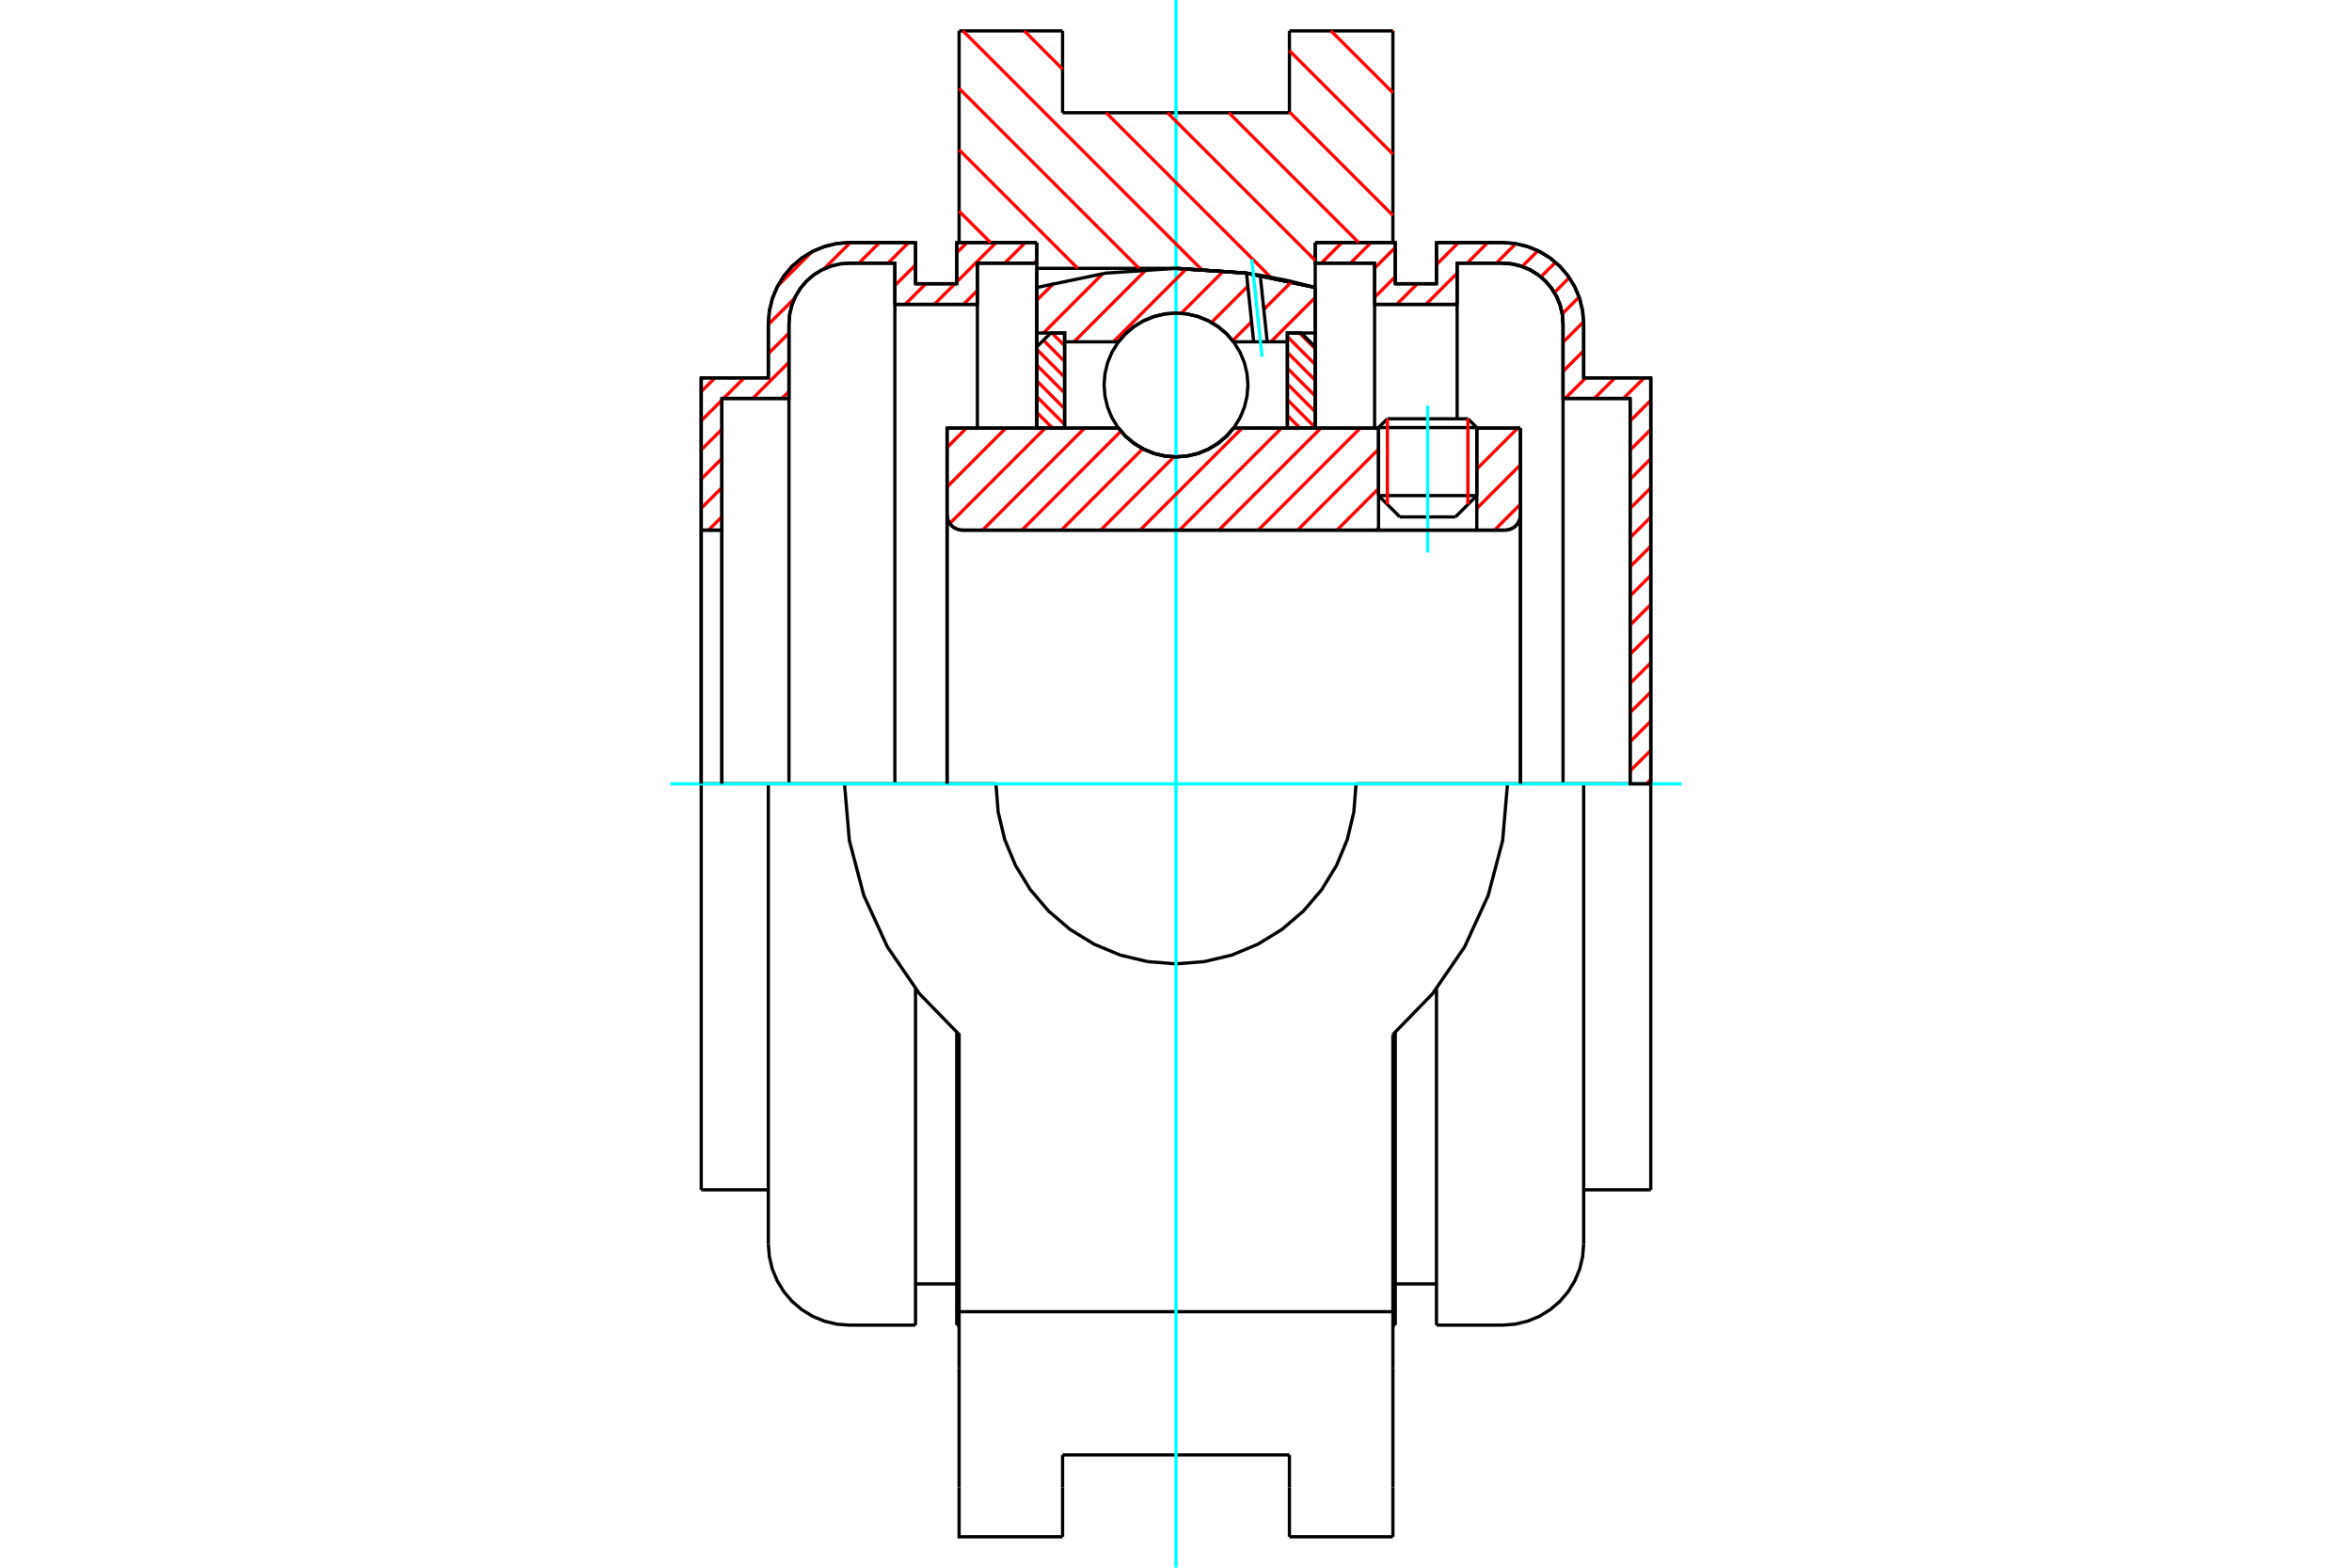 <?xml version="1.0" standalone="no"?>
<!DOCTYPE svg PUBLIC "-//W3C//DTD SVG 1.1//EN"
	"http://www.w3.org/Graphics/SVG/1.1/DTD/svg11.dtd">
<svg xmlns="http://www.w3.org/2000/svg" height="100%" width="100%" viewBox="0 0 36000 24000">
	<rect x="-1800" y="-1200" width="39600" height="26400" style="fill:#FFF"/>
	<g style="fill:none; fill-rule:evenodd" transform="matrix(1 0 0 1 0 0)">
		<g style="fill:none; stroke:#000; stroke-width:50; shape-rendering:geometricPrecision">
			<line x1="22604" y1="6546" x2="21100" y2="6546"/>
			<line x1="21236" y1="6411" x2="22468" y2="6411"/>
			<line x1="21100" y1="7587" x2="22604" y2="7587"/>
			<line x1="22277" y1="7914" x2="21427" y2="7914"/>
			<polyline points="23035,8116 23072,8113 23109,8104 23143,8090 23175,8071 23203,8047 23227,8018 23246,7987 23261,7952 23269,7916 23272,7879"/>
			<line x1="23272" y1="6554" x2="23272" y2="7879"/>
			<line x1="22604" y1="6554" x2="23272" y2="6554"/>
			<line x1="18881" y1="6554" x2="21100" y2="6554"/>
			<polyline points="17119,6554 17231,6682 17362,6791 17508,6878 17665,6943 17831,6982 18000,6995 18169,6982 18335,6943 18492,6878 18638,6791 18769,6682 18881,6554"/>
			<line x1="14496" y1="6554" x2="17119" y2="6554"/>
			<line x1="14496" y1="7879" x2="14496" y2="6554"/>
			<polyline points="14496,7879 14499,7916 14507,7952 14522,7987 14541,8018 14565,8047 14593,8071 14625,8090 14660,8104 14696,8113 14733,8116"/>
			<line x1="23035" y1="8116" x2="14733" y2="8116"/>
			<line x1="23272" y1="7879" x2="23272" y2="12000"/>
			<line x1="14496" y1="7879" x2="14496" y2="12000"/>
			<line x1="21236" y1="6411" x2="21100" y2="6546"/>
			<line x1="22604" y1="6546" x2="22468" y2="6411"/>
			<line x1="22277" y1="7914" x2="22604" y2="7587"/>
			<line x1="21100" y1="7587" x2="21427" y2="7914"/>
			<line x1="21100" y1="6546" x2="21100" y2="7587"/>
			<line x1="22604" y1="7587" x2="22604" y2="6546"/>
			<line x1="21320" y1="473" x2="21320" y2="3713"/>
			<line x1="19736" y1="473" x2="21320" y2="473"/>
			<line x1="19736" y1="1726" x2="19736" y2="473"/>
			<line x1="16264" y1="1726" x2="19736" y2="1726"/>
			<line x1="16264" y1="473" x2="16264" y2="1726"/>
			<line x1="14680" y1="473" x2="16264" y2="473"/>
			<line x1="14680" y1="3713" x2="14680" y2="473"/>
			<line x1="15869" y1="4108" x2="15869" y2="3713"/>
			<line x1="18000" y1="4108" x2="15869" y2="4108"/>
			<polyline points="20131,4401 19076,4181 18000,4108"/>
			<line x1="20131" y1="3713" x2="20131" y2="4401"/>
			<line x1="23074" y1="12000" x2="20756" y2="12000"/>
			<line x1="15244" y1="12000" x2="12926" y2="12000"/>
			<polyline points="15244,12000 15278,12431 15378,12852 15544,13251 15770,13620 16051,13949 16380,14230 16749,14456 17148,14622 17569,14722 18000,14756 18431,14722 18852,14622 19251,14456 19620,14230 19949,13949 20230,13620 20456,13251 20622,12852 20722,12431 20756,12000"/>
			<polyline points="12926,12000 13000,12866 13221,13707 13583,14497 14074,15214 14680,15837 14680,20081"/>
			<line x1="21320" y1="20081" x2="14680" y2="20081"/>
			<line x1="21320" y1="15837" x2="21320" y2="20081"/>
			<polyline points="21320,15837 21926,15214 22417,14497 22779,13707 23000,12866 23074,12000"/>
			<line x1="21320" y1="20943" x2="21320" y2="20081"/>
			<line x1="21320" y1="22775" x2="21320" y2="20943"/>
			<line x1="21320" y1="23527" x2="21320" y2="22775"/>
			<line x1="20131" y1="4401" x2="20131" y2="6554"/>
			<line x1="15869" y1="6554" x2="15869" y2="4108"/>
			<line x1="16264" y1="22775" x2="16264" y2="22274"/>
			<line x1="16264" y1="23527" x2="16264" y2="22775"/>
			<line x1="16264" y1="22274" x2="19736" y2="22274"/>
			<line x1="19736" y1="22775" x2="19736" y2="23527"/>
			<line x1="19736" y1="22274" x2="19736" y2="22775"/>
			<line x1="14680" y1="20943" x2="14680" y2="22775"/>
			<line x1="19736" y1="23527" x2="21320" y2="23527"/>
			<polyline points="14680,22775 14680,23527 16264,23527"/>
			<line x1="14680" y1="20943" x2="14680" y2="20081"/>
			<polyline points="20131,4401 19076,4181 18000,4108"/>
			<line x1="11760" y1="12000" x2="10733" y2="12000"/>
			<line x1="12926" y1="12000" x2="11760" y2="12000"/>
			<line x1="11049" y1="8116" x2="10733" y2="8116"/>
			<line x1="11049" y1="6100" x2="11049" y2="8116"/>
			<line x1="12076" y1="6100" x2="11049" y2="6100"/>
			<line x1="12076" y1="4956" x2="12076" y2="6100"/>
			<polyline points="13003,4029 12858,4040 12717,4074 12582,4130 12458,4206 12348,4300 12253,4411 12177,4535 12121,4669 12087,4811 12076,4956"/>
			<line x1="13697" y1="4029" x2="13003" y2="4029"/>
			<line x1="13697" y1="4660" x2="13697" y2="4029"/>
			<line x1="14960" y1="4660" x2="13697" y2="4660"/>
			<line x1="14960" y1="4029" x2="14960" y2="4660"/>
			<line x1="15869" y1="4029" x2="14960" y2="4029"/>
			<line x1="14644" y1="3713" x2="15869" y2="3713"/>
			<line x1="14644" y1="4344" x2="14644" y2="3713"/>
			<line x1="14013" y1="4344" x2="14644" y2="4344"/>
			<line x1="14013" y1="3713" x2="14013" y2="4344"/>
			<line x1="13003" y1="3713" x2="14013" y2="3713"/>
			<polyline points="13003,3713 12809,3728 12619,3774 12439,3848 12273,3950 12124,4077 11998,4225 11896,4392 11821,4572 11776,4762 11760,4956"/>
			<line x1="11760" y1="5785" x2="11760" y2="4956"/>
			<line x1="10733" y1="5785" x2="11760" y2="5785"/>
			<line x1="10733" y1="8116" x2="10733" y2="5785"/>
			<line x1="10733" y1="18215" x2="10733" y2="12000"/>
			<line x1="11760" y1="19044" x2="11760" y2="12000"/>
			<line x1="15869" y1="4108" x2="15869" y2="6554"/>
			<line x1="14013" y1="20287" x2="14013" y2="15139"/>
			<line x1="14644" y1="20287" x2="14644" y2="15806"/>
			<line x1="10733" y1="8116" x2="10733" y2="12000"/>
			<line x1="11049" y1="8116" x2="11049" y2="12000"/>
			<line x1="12076" y1="6100" x2="12076" y2="12000"/>
			<line x1="13697" y1="4660" x2="13697" y2="12000"/>
			<line x1="14960" y1="4660" x2="14960" y2="6554"/>
			<line x1="10733" y1="18215" x2="11760" y2="18215"/>
			<polyline points="11760,19044 11776,19238 11821,19428 11896,19608 11998,19775 12124,19923 12273,20050 12439,20152 12619,20226 12809,20272 13003,20287 14013,20287"/>
			<line x1="14644" y1="20287" x2="14680" y2="20287"/>
			<line x1="14013" y1="19656" x2="14644" y2="19656"/>
			<line x1="24951" y1="12000" x2="24951" y2="6100"/>
			<line x1="25267" y1="5785" x2="25267" y2="12000"/>
			<line x1="24240" y1="5785" x2="25267" y2="5785"/>
			<line x1="24240" y1="4956" x2="24240" y2="5785"/>
			<polyline points="24240,4956 24224,4762 24179,4572 24104,4392 24002,4225 23876,4077 23727,3950 23561,3848 23381,3774 23191,3728 22997,3713"/>
			<line x1="21987" y1="3713" x2="22997" y2="3713"/>
			<line x1="21987" y1="4344" x2="21987" y2="3713"/>
			<line x1="21356" y1="4344" x2="21987" y2="4344"/>
			<line x1="21356" y1="3713" x2="21356" y2="4344"/>
			<line x1="20131" y1="3713" x2="21356" y2="3713"/>
			<line x1="21040" y1="4029" x2="20131" y2="4029"/>
			<line x1="21040" y1="4660" x2="21040" y2="4029"/>
			<line x1="22303" y1="4660" x2="21040" y2="4660"/>
			<line x1="22303" y1="4029" x2="22303" y2="4660"/>
			<line x1="22997" y1="4029" x2="22303" y2="4029"/>
			<polyline points="23924,4956 23913,4811 23879,4669 23823,4535 23747,4411 23652,4300 23542,4206 23418,4130 23283,4074 23142,4040 22997,4029"/>
			<line x1="23924" y1="6100" x2="23924" y2="4956"/>
			<line x1="24951" y1="6100" x2="23924" y2="6100"/>
			<line x1="24240" y1="12000" x2="23074" y2="12000"/>
			<line x1="25267" y1="12000" x2="24240" y2="12000"/>
			<line x1="23924" y1="12000" x2="23924" y2="6100"/>
			<line x1="22303" y1="6411" x2="22303" y2="4660"/>
			<line x1="21040" y1="6554" x2="21040" y2="4660"/>
			<line x1="21356" y1="15806" x2="21356" y2="20287"/>
			<line x1="21987" y1="15139" x2="21987" y2="20287"/>
			<line x1="24240" y1="12000" x2="24240" y2="19044"/>
			<line x1="25267" y1="12000" x2="25267" y2="18215"/>
			<polyline points="23924,4956 23913,4811 23879,4669 23823,4535 23747,4411 23652,4300 23542,4206 23418,4130 23283,4074 23142,4040 22997,4029"/>
			<line x1="21356" y1="19656" x2="21987" y2="19656"/>
			<polyline points="21987,20287 22997,20287 23191,20272 23381,20226 23561,20152 23727,20050 23876,19923 24002,19775 24104,19608 24179,19428 24224,19238 24240,19044"/>
			<line x1="24240" y1="18215" x2="25267" y2="18215"/>
			<line x1="21320" y1="20287" x2="21356" y2="20287"/>
		</g>
		<g style="fill:none; stroke:#0FF; stroke-width:50; shape-rendering:geometricPrecision">
			<line x1="21852" y1="8459" x2="21852" y2="6211"/>
			<line x1="10260" y1="12000" x2="25740" y2="12000"/>
			<line x1="18000" y1="24000" x2="18000" y2="0"/>
		</g>
		<g style="fill:none; stroke:#F00; stroke-width:50; shape-rendering:geometricPrecision">
			<line x1="25267" y1="11933" x2="25200" y2="12000"/>
			<line x1="25267" y1="11487" x2="24951" y2="11802"/>
			<line x1="25267" y1="11040" x2="24951" y2="11356"/>
			<line x1="25267" y1="10594" x2="24951" y2="10909"/>
			<line x1="25267" y1="10147" x2="24951" y2="10463"/>
			<line x1="25267" y1="9701" x2="24951" y2="10016"/>
			<line x1="25267" y1="9254" x2="24951" y2="9570"/>
			<line x1="25267" y1="8808" x2="24951" y2="9123"/>
			<line x1="25267" y1="8361" x2="24951" y2="8677"/>
			<line x1="25267" y1="7915" x2="24951" y2="8231"/>
			<line x1="25267" y1="7468" x2="24951" y2="7784"/>
			<line x1="25267" y1="7022" x2="24951" y2="7338"/>
			<line x1="25267" y1="6575" x2="24951" y2="6891"/>
			<line x1="25267" y1="6129" x2="24951" y2="6445"/>
			<line x1="25165" y1="5785" x2="24849" y2="6100"/>
			<line x1="24718" y1="5785" x2="24403" y2="6100"/>
			<line x1="24272" y1="5785" x2="23956" y2="6100"/>
			<line x1="24240" y1="5370" x2="23924" y2="5686"/>
			<line x1="24239" y1="4925" x2="23924" y2="5240"/>
			<line x1="24170" y1="4547" x2="23911" y2="4806"/>
			<line x1="24020" y1="4251" x2="23792" y2="4479"/>
			<line x1="23809" y1="4016" x2="23585" y2="4239"/>
			<line x1="23540" y1="3838" x2="23298" y2="4079"/>
			<line x1="23201" y1="3730" x2="22903" y2="4029"/>
			<line x1="22303" y1="4628" x2="22271" y2="4660"/>
			<line x1="22772" y1="3713" x2="22456" y2="4029"/>
			<line x1="22303" y1="4182" x2="21825" y2="4660"/>
			<line x1="22325" y1="3713" x2="21987" y2="4051"/>
			<line x1="21694" y1="4344" x2="21378" y2="4660"/>
			<line x1="21356" y1="4236" x2="21040" y2="4552"/>
			<line x1="21356" y1="3789" x2="21040" y2="4105"/>
			<line x1="20986" y1="3713" x2="20670" y2="4029"/>
			<line x1="20540" y1="3713" x2="20224" y2="4029"/>
		</g>
		<g style="fill:none; stroke:#000; stroke-width:50; shape-rendering:geometricPrecision">
			<polyline points="20131,3713 21356,3713 21356,4344 21987,4344 21987,3713 22997,3713"/>
			<polyline points="24240,4956 24224,4762 24179,4572 24104,4392 24002,4225 23876,4077 23727,3950 23561,3848 23381,3774 23191,3728 22997,3713"/>
			<polyline points="24240,4956 24240,5785 25267,5785 25267,12000 24951,12000 24951,6100 23924,6100 23924,4956 23913,4811 23879,4669 23823,4535 23747,4411 23652,4300 23542,4206 23418,4130 23283,4074 23142,4040 22997,4029 22303,4029 22303,4660 21040,4660 21040,4029 20131,4029 20131,3713"/>
		</g>
		<g style="fill:none; stroke:#F00; stroke-width:50; shape-rendering:geometricPrecision">
			<line x1="15869" y1="3984" x2="15825" y2="4029"/>
			<line x1="15694" y1="3713" x2="15378" y2="4029"/>
			<line x1="14960" y1="4447" x2="14747" y2="4660"/>
			<line x1="15247" y1="3713" x2="14644" y2="4316"/>
			<line x1="14616" y1="4344" x2="14300" y2="4660"/>
			<line x1="11049" y1="7912" x2="10844" y2="8116"/>
			<line x1="14801" y1="3713" x2="14644" y2="3870"/>
			<line x1="14170" y1="4344" x2="13854" y2="4660"/>
			<line x1="11049" y1="7465" x2="10733" y2="7781"/>
			<line x1="14013" y1="4055" x2="13697" y2="4371"/>
			<line x1="12076" y1="5992" x2="11967" y2="6100"/>
			<line x1="11049" y1="7019" x2="10733" y2="7334"/>
			<line x1="13908" y1="3713" x2="13592" y2="4029"/>
			<line x1="12076" y1="5545" x2="11521" y2="6100"/>
			<line x1="11049" y1="6572" x2="10733" y2="6888"/>
			<line x1="13462" y1="3713" x2="13146" y2="4029"/>
			<line x1="12076" y1="5099" x2="11760" y2="5414"/>
			<line x1="11390" y1="5785" x2="11074" y2="6100"/>
			<line x1="11049" y1="6126" x2="10733" y2="6441"/>
			<line x1="13015" y1="3713" x2="12613" y2="4115"/>
			<line x1="12162" y1="4566" x2="11760" y2="4968"/>
			<line x1="10943" y1="5785" x2="10733" y2="5995"/>
			<line x1="12426" y1="3856" x2="11903" y2="4378"/>
		</g>
		<g style="fill:none; stroke:#000; stroke-width:50; shape-rendering:geometricPrecision">
			<polyline points="15869,3713 14644,3713 14644,4344 14013,4344 14013,3713 13003,3713 12809,3728 12619,3774 12439,3848 12273,3950 12124,4077 11998,4225 11896,4392 11821,4572 11776,4762 11760,4956 11760,5785 10733,5785 10733,8116 11049,8116 11049,6100 12076,6100 12076,4956"/>
			<polyline points="13003,4029 12858,4040 12717,4074 12582,4130 12458,4206 12348,4300 12253,4411 12177,4535 12121,4669 12087,4811 12076,4956"/>
			<polyline points="13003,4029 13697,4029 13697,4660 14960,4660 14960,4029 15869,4029 15869,3713"/>
			<line x1="10733" y1="12000" x2="10733" y2="8116"/>
			<line x1="11049" y1="8116" x2="11049" y2="12000"/>
		</g>
		<g style="fill:none; stroke:#F00; stroke-width:50; shape-rendering:geometricPrecision">
			<line x1="21312" y1="473" x2="21320" y2="481"/>
			<line x1="20373" y1="473" x2="21320" y2="1420"/>
			<line x1="19736" y1="775" x2="21320" y2="2359"/>
			<line x1="19736" y1="1714" x2="21320" y2="3298"/>
			<line x1="18809" y1="1726" x2="20796" y2="3713"/>
			<line x1="17870" y1="1726" x2="20131" y2="3987"/>
			<line x1="15678" y1="473" x2="16264" y2="1059"/>
			<line x1="16931" y1="1726" x2="19451" y2="4246"/>
			<line x1="14739" y1="473" x2="18386" y2="4121"/>
			<line x1="14680" y1="1353" x2="17434" y2="4108"/>
			<line x1="14680" y1="2292" x2="16495" y2="4108"/>
			<line x1="14680" y1="3232" x2="15161" y2="3713"/>
		</g>
		<g style="fill:none; stroke:#000; stroke-width:50; shape-rendering:geometricPrecision">
			<polyline points="20131,4401 19076,4181 18000,4108"/>
		</g>
		<g style="fill:none; stroke:#F00; stroke-width:50; shape-rendering:geometricPrecision">
			<line x1="22468" y1="6411" x2="22468" y2="7723"/>
			<line x1="21236" y1="7723" x2="21236" y2="6411"/>
			<line x1="15869" y1="6554" x2="15870" y2="6554"/>
			<line x1="15869" y1="6313" x2="16111" y2="6554"/>
			<line x1="15869" y1="6072" x2="16295" y2="6498"/>
			<line x1="15869" y1="5830" x2="16295" y2="6257"/>
			<line x1="15869" y1="5589" x2="16295" y2="6016"/>
			<line x1="15869" y1="5348" x2="16295" y2="5774"/>
			<line x1="15971" y1="5209" x2="16295" y2="5533"/>
			<line x1="16101" y1="5098" x2="16295" y2="5292"/>
		</g>
		<g style="fill:none; stroke:#000; stroke-width:50; shape-rendering:geometricPrecision">
			<polyline points="16295,6554 16295,5098 16082,5098 15869,5311 15869,6554 16295,6554"/>
		</g>
		<g style="fill:none; stroke:#F00; stroke-width:50; shape-rendering:geometricPrecision">
			<line x1="19889" y1="5098" x2="20131" y2="5339"/>
			<line x1="19705" y1="5154" x2="20131" y2="5580"/>
			<line x1="19705" y1="5395" x2="20131" y2="5822"/>
			<line x1="19705" y1="5636" x2="20131" y2="6063"/>
			<line x1="19705" y1="5878" x2="20131" y2="6304"/>
			<line x1="19705" y1="6119" x2="20131" y2="6545"/>
			<line x1="19705" y1="6360" x2="19899" y2="6554"/>
		</g>
		<g style="fill:none; stroke:#000; stroke-width:50; shape-rendering:geometricPrecision">
			<polyline points="19705,6554 19705,5098 19918,5098 20131,5311 20131,6554 19705,6554"/>
			<polyline points="19101,5894 19087,5721 19047,5553 18981,5394 18891,5247 18779,5115 18647,5003 18500,4913 18340,4847 18172,4806 18000,4793 17828,4806 17660,4847 17500,4913 17353,5003 17221,5115 17109,5247 17019,5394 16953,5553 16913,5721 16899,5894 16913,6066 16953,6234 17019,6394 17109,6541 17221,6672 17353,6784 17500,6875 17660,6941 17828,6981 18000,6995 18172,6981 18340,6941 18500,6875 18647,6784 18779,6672 18891,6541 18981,6394 19047,6234 19087,6066 19101,5894"/>
		</g>
		<g style="fill:none; stroke:#F00; stroke-width:50; shape-rendering:geometricPrecision">
			<line x1="20131" y1="4554" x2="19452" y2="5233"/>
			<line x1="19771" y1="4312" x2="19344" y2="4738"/>
			<line x1="19157" y1="4926" x2="18867" y2="5216"/>
			<line x1="19100" y1="4380" x2="18543" y2="4937"/>
			<line x1="18732" y1="4145" x2="18081" y2="4796"/>
			<line x1="18163" y1="4111" x2="17041" y2="5233"/>
			<line x1="17550" y1="4122" x2="16439" y2="5233"/>
			<line x1="16877" y1="4192" x2="15971" y2="5098"/>
			<line x1="16135" y1="4332" x2="15869" y2="4597"/>
		</g>
		<g style="fill:none; stroke:#000; stroke-width:50; shape-rendering:geometricPrecision">
			<polyline points="15869,6554 15869,5098 15869,4401"/>
			<polyline points="19079,4182 18002,4108 16926,4181 15869,4401"/>
			<polyline points="19289,4214 19184,4197 19079,4182"/>
			<polyline points="20131,4401 19713,4296 19289,4214"/>
			<polyline points="20131,4401 20131,5098 19705,5098 19705,5233 19705,6554"/>
			<polyline points="19705,5233 19396,5233 19189,5233 18881,5233 18769,5105 18638,4996 18492,4909 18335,4845 18169,4806 18000,4793 17831,4806 17665,4845 17508,4909 17362,4996 17231,5105 17119,5233 16295,5233 16295,6554"/>
			<polyline points="16295,5233 16295,5098 15869,5098"/>
			<line x1="20131" y1="5098" x2="20131" y2="6554"/>
		</g>
		<g style="fill:none; stroke:#0FF; stroke-width:50; shape-rendering:geometricPrecision">
			<line x1="19317" y1="5461" x2="19160" y2="3969"/>
		</g>
		<g style="fill:none; stroke:#000; stroke-width:50; shape-rendering:geometricPrecision">
			<line x1="19189" y1="5233" x2="19079" y2="4182"/>
			<line x1="19396" y1="5233" x2="19289" y2="4214"/>
		</g>
		<g style="fill:none; stroke:#F00; stroke-width:50; shape-rendering:geometricPrecision">
			<line x1="23272" y1="7718" x2="22875" y2="8116"/>
			<line x1="23272" y1="7115" x2="22604" y2="7784"/>
			<line x1="23231" y1="6554" x2="22604" y2="7181"/>
			<line x1="22628" y1="6554" x2="22604" y2="6579"/>
			<line x1="21100" y1="8082" x2="21066" y2="8116"/>
			<line x1="21100" y1="7480" x2="20464" y2="8116"/>
			<line x1="21100" y1="6877" x2="19861" y2="8116"/>
			<line x1="20820" y1="6554" x2="19258" y2="8116"/>
			<line x1="20217" y1="6554" x2="18655" y2="8116"/>
			<line x1="19614" y1="6554" x2="18053" y2="8116"/>
			<line x1="19012" y1="6554" x2="17450" y2="8116"/>
			<line x1="17969" y1="6994" x2="16847" y2="8116"/>
			<line x1="17491" y1="6870" x2="16245" y2="8116"/>
			<line x1="17157" y1="6601" x2="15642" y2="8116"/>
			<line x1="16601" y1="6554" x2="15039" y2="8116"/>
			<line x1="15998" y1="6554" x2="14538" y2="8014"/>
			<line x1="15395" y1="6554" x2="14496" y2="7454"/>
			<line x1="14792" y1="6554" x2="14496" y2="6851"/>
		</g>
		<g style="fill:none; stroke:#000; stroke-width:50; shape-rendering:geometricPrecision">
			<line x1="23272" y1="12000" x2="23272" y2="6554"/>
			<polyline points="23035,8116 23072,8113 23109,8104 23143,8090 23175,8071 23203,8047 23227,8018 23246,7987 23261,7952 23269,7916 23272,7879"/>
			<polyline points="23035,8116 22604,8116 22604,6554"/>
			<polyline points="22604,8116 21100,8116 21100,6554"/>
			<line x1="21100" y1="8116" x2="14733" y2="8116"/>
			<polyline points="14496,7879 14499,7916 14507,7952 14522,7987 14541,8018 14565,8047 14593,8071 14625,8090 14660,8104 14696,8113 14733,8116"/>
			<polyline points="14496,7879 14496,6554 14922,6554 17119,6554 17231,6682 17362,6791 17508,6878 17665,6943 17831,6982 18000,6995 18169,6982 18335,6943 18492,6878 18638,6791 18769,6682 18881,6554 21100,6554"/>
			<line x1="22604" y1="6554" x2="23272" y2="6554"/>
			<line x1="14496" y1="12000" x2="14496" y2="7879"/>
		</g>
	</g>
</svg>

